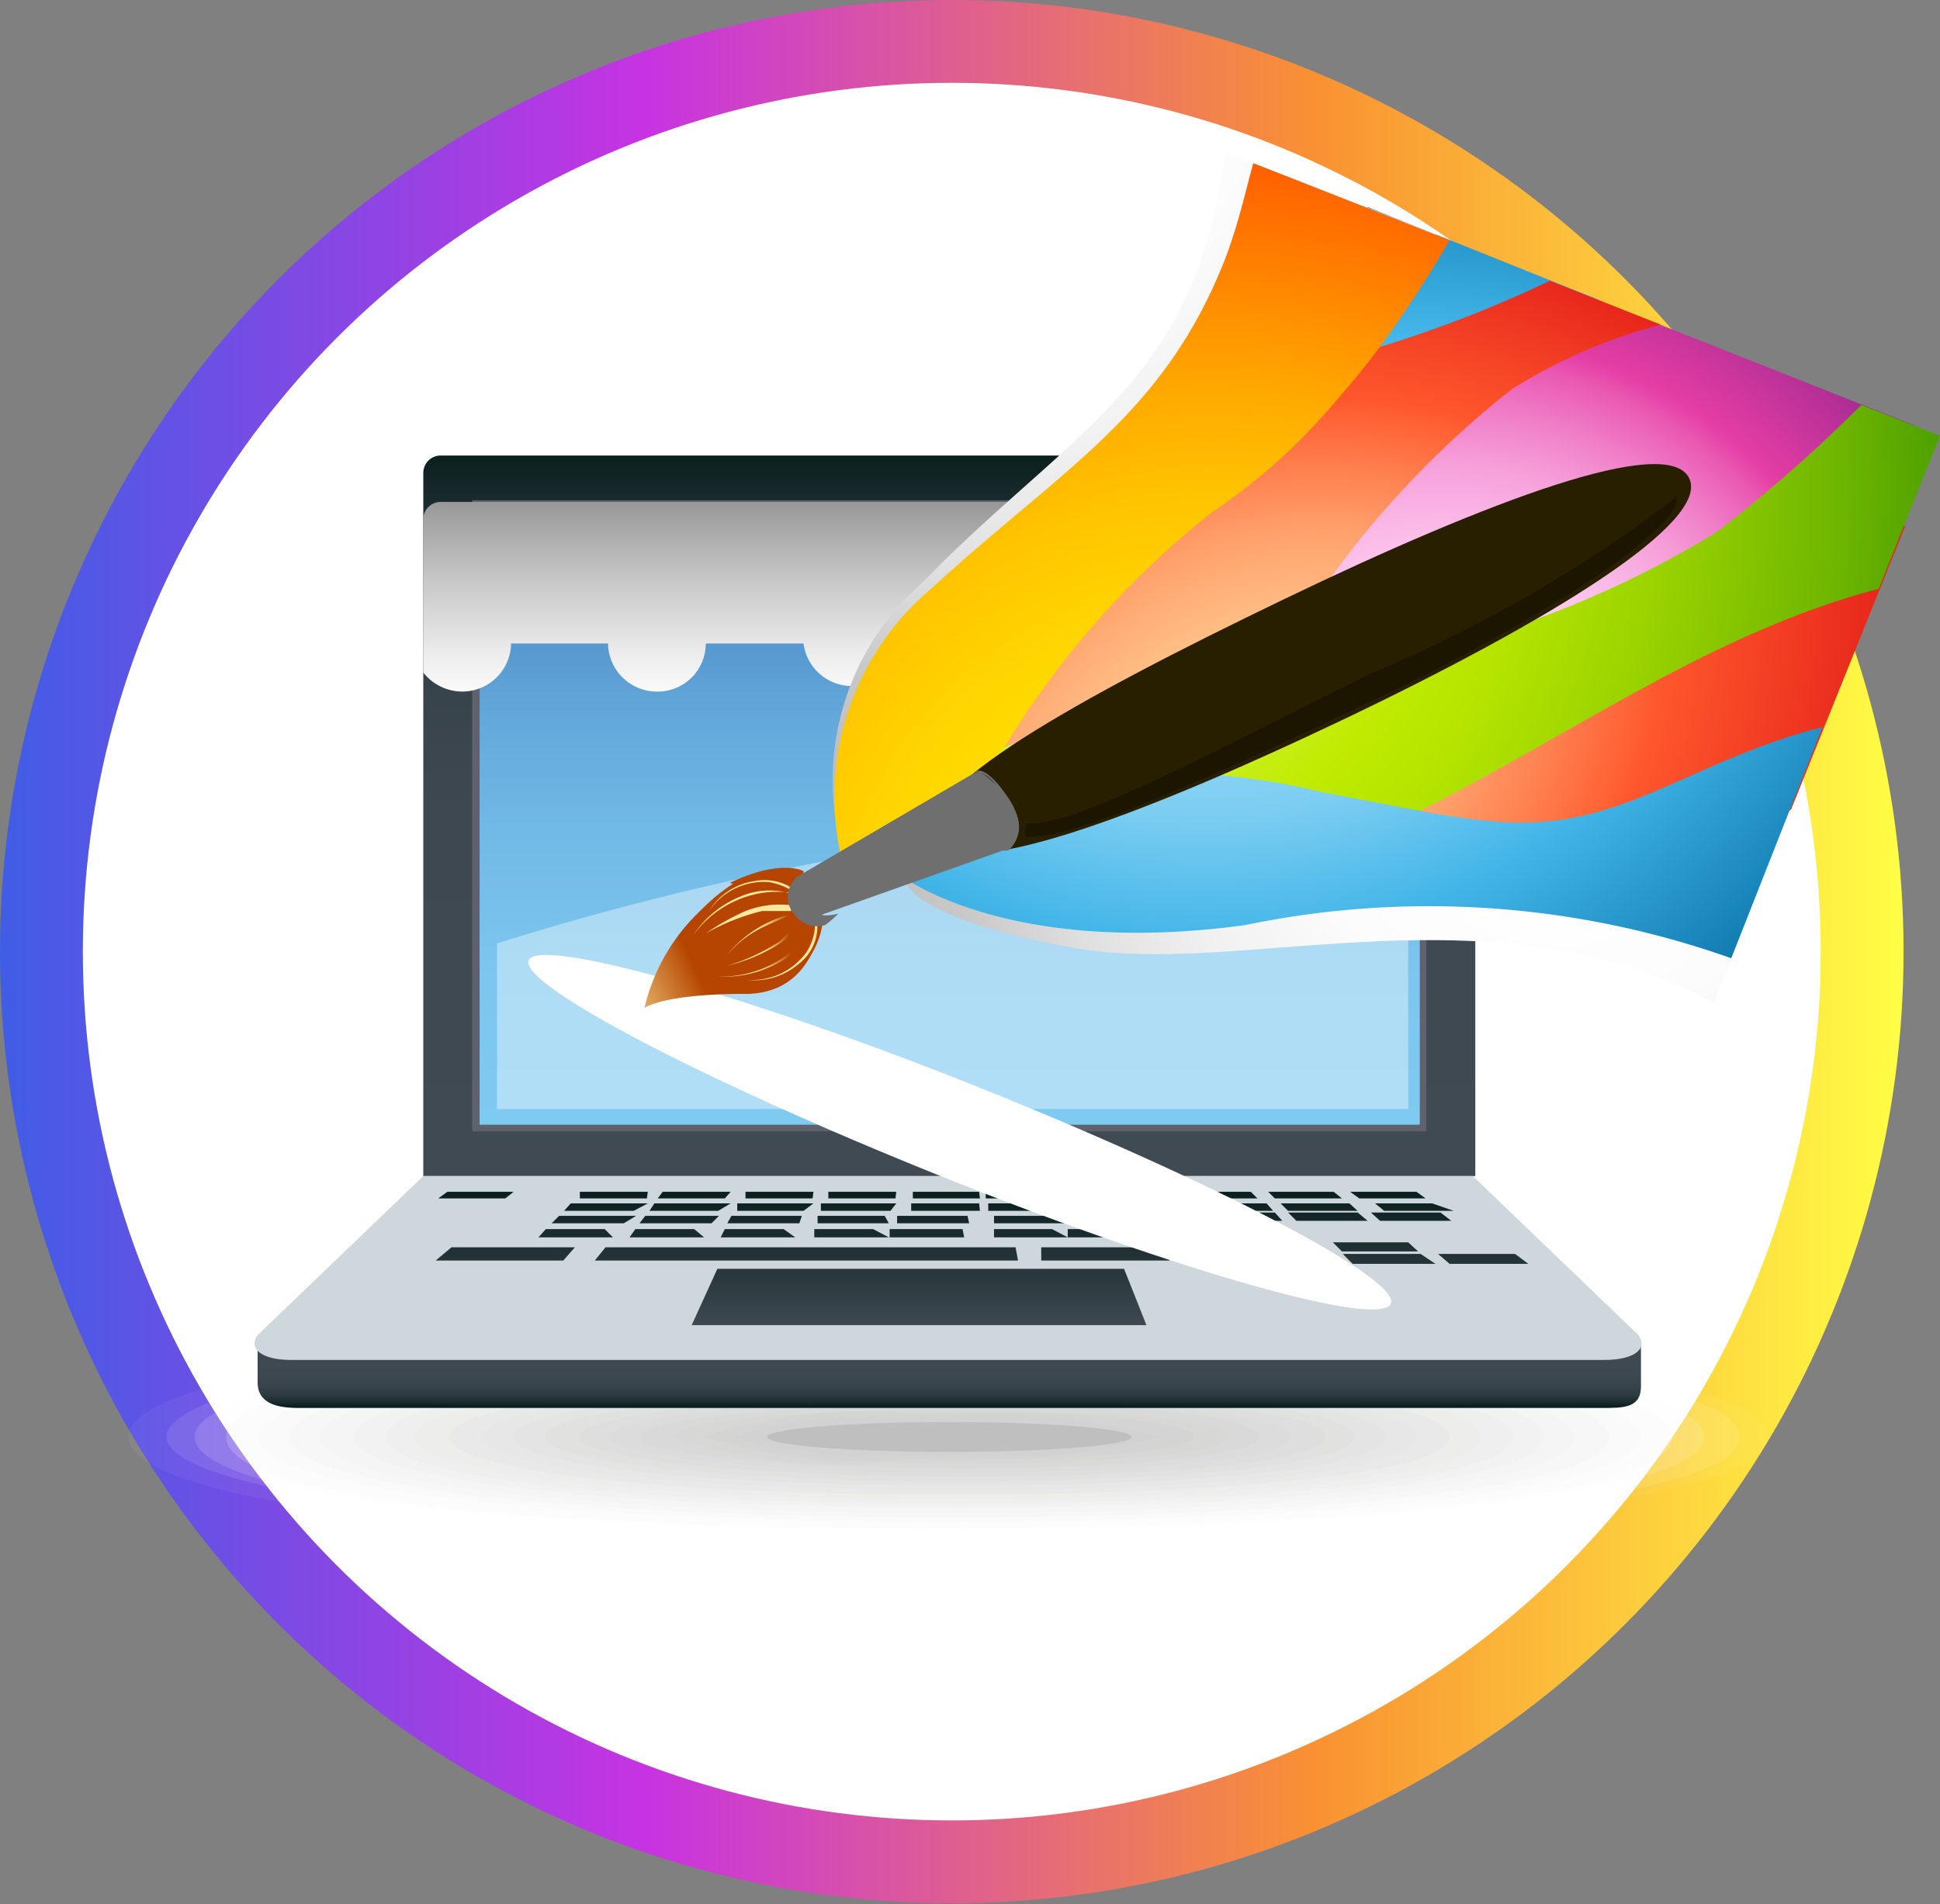 <svg xmlns="http://www.w3.org/2000/svg" xmlns:xlink="http://www.w3.org/1999/xlink" id="Capa_1" data-name="Capa 1" viewBox="0 0 23.42 22.99"><rect x="0" y="0" width="23.42" height="22.99" fill="#808080" stroke="none"/><defs><style>.cls-1,.cls-30,.cls-32,.cls-39{mix-blend-mode:multiply;}.cls-2,.cls-31,.cls-58{fill:#fff;}.cls-2{opacity:0;}.cls-3{fill:#fdfdfd;opacity:0.05;}.cls-4{fill:#fbfbfa;opacity:0.1;}.cls-5{fill:#f8f8f8;opacity:0.14;}.cls-6{fill:#f6f6f6;opacity:0.19;}.cls-7{fill:#f4f4f4;opacity:0.24;}.cls-8{fill:#f2f2f1;opacity:0.29;}.cls-9{fill:#efefef;opacity:0.33;}.cls-10{fill:#ededed;opacity:0.38;}.cls-11{fill:#ebebeb;opacity:0.43;}.cls-12{fill:#e9e9e8;opacity:0.48;}.cls-13{fill:#e6e6e6;opacity:0.52;}.cls-14{fill:#e4e4e4;opacity:0.57;}.cls-15{fill:#e2e2e2;opacity:0.62;}.cls-16{fill:#e0e0df;opacity:0.67;}.cls-17{fill:#ddd;opacity:0.71;}.cls-18{fill:#dbdbdb;opacity:0.76;}.cls-19{fill:#d9d9d9;opacity:0.81;}.cls-20{fill:#d7d7d6;opacity:0.86;}.cls-21{fill:#d5d4d4;opacity:0.9;}.cls-22{fill:#d2d2d2;opacity:0.95;}.cls-23{fill:#bfbfbf;}.cls-24{fill:url(#linear-gradient);}.cls-25{fill:url(#linear-gradient-2);}.cls-26{fill:#5f616d;}.cls-27{fill:url(#linear-gradient-3);}.cls-28{fill:#ced7dc;}.cls-29{fill:url(#linear-gradient-4);}.cls-30{fill:url(#linear-gradient-5);}.cls-31{opacity:0.39;mix-blend-mode:hard-light;}.cls-32{fill:url(#radial-gradient);}.cls-33{fill:url(#radial-gradient-2);}.cls-34{fill:url(#radial-gradient-3);}.cls-35{fill:url(#radial-gradient-4);}.cls-36{fill:url(#radial-gradient-5);}.cls-37{fill:url(#radial-gradient-6);}.cls-38{fill:url(#radial-gradient-7);}.cls-39{fill:url(#radial-gradient-8);}.cls-40{fill:url(#radial-gradient-9);}.cls-41{fill:url(#radial-gradient-10);}.cls-42{fill:url(#linear-gradient-6);}.cls-43{fill:url(#linear-gradient-7);}.cls-44{fill:url(#linear-gradient-8);}.cls-45{fill:url(#linear-gradient-9);}.cls-46{fill:url(#linear-gradient-10);}.cls-47{fill:url(#linear-gradient-11);}.cls-48{fill:url(#linear-gradient-12);}.cls-49{fill:url(#linear-gradient-13);}.cls-50{fill:url(#linear-gradient-14);}.cls-51{fill:url(#linear-gradient-15);}.cls-52{fill:url(#linear-gradient-16);}.cls-53{mix-blend-mode:overlay;}.cls-54{fill:url(#linear-gradient-17);}.cls-55{opacity:0.3;mix-blend-mode:screen;}.cls-56{fill:url(#linear-gradient-18);}.cls-57{fill:url(#linear-gradient-19);}.cls-58{stroke-miterlimit:10;stroke:url(#Degradado_sin_nombre_2);}</style><linearGradient id="linear-gradient" x1="11.46" y1="16.98" x2="11.46" y2="16.22" gradientUnits="userSpaceOnUse"><stop offset="0" stop-color="#0b1f1e"></stop><stop offset="0.07" stop-color="#1b2c2e"></stop><stop offset="0.17" stop-color="#2c393f"></stop><stop offset="0.31" stop-color="#37434a"></stop><stop offset="0.49" stop-color="#3e4851"></stop><stop offset="1" stop-color="#404a53"></stop></linearGradient><linearGradient id="linear-gradient-2" x1="11.46" y1="14.2" x2="11.46" y2="5.5" gradientUnits="userSpaceOnUse"><stop offset="0" stop-color="#404a53"></stop><stop offset="0.51" stop-color="#3e4851"></stop><stop offset="0.69" stop-color="#37434a"></stop><stop offset="0.83" stop-color="#2c393f"></stop><stop offset="0.93" stop-color="#1b2c2e"></stop><stop offset="1" stop-color="#0b1f1e"></stop></linearGradient><linearGradient id="linear-gradient-3" x1="11.46" y1="13.58" x2="11.46" y2="6.12" gradientUnits="userSpaceOnUse"><stop offset="0" stop-color="#7fcaf1"></stop><stop offset="0.24" stop-color="#7cc6ef"></stop><stop offset="0.45" stop-color="#73bbe7"></stop><stop offset="0.65" stop-color="#64a9db"></stop><stop offset="0.85" stop-color="#4f8fc9"></stop><stop offset="0.99" stop-color="#3c78ba"></stop></linearGradient><linearGradient id="linear-gradient-4" x1="11.86" y1="16.06" x2="11.86" y2="14.39" gradientUnits="userSpaceOnUse"><stop offset="0" stop-color="#404a53"></stop><stop offset="0.35" stop-color="#2c3a3f"></stop><stop offset="1" stop-color="#0b1f1e"></stop></linearGradient><linearGradient id="linear-gradient-5" x1="11.46" y1="8.35" x2="11.46" y2="6.06" gradientUnits="userSpaceOnUse"><stop offset="0" stop-color="#fafafa"></stop><stop offset="0.2" stop-color="#ececec"></stop><stop offset="0.58" stop-color="#c8c8c8"></stop><stop offset="1" stop-color="#989898"></stop></linearGradient><radialGradient id="radial-gradient" cx="-2428.03" cy="3626.49" r="10.82" gradientTransform="translate(3617.38 -2460.05) rotate(21.74)" gradientUnits="userSpaceOnUse"><stop offset="0.12" stop-color="#fff"></stop><stop offset="0.29" stop-color="#fcfcfc"></stop><stop offset="0.43" stop-color="#f1f1f1"></stop><stop offset="0.56" stop-color="#e0e0e0"></stop><stop offset="0.68" stop-color="#c9c9c9"></stop><stop offset="1" stop-color="#a8a8a8"></stop></radialGradient><radialGradient id="radial-gradient-2" cx="-2435.24" cy="3626.85" r="11.96" gradientTransform="translate(3617.38 -2460.05) rotate(21.74)" gradientUnits="userSpaceOnUse"><stop offset="0.12" stop-color="#ffd89b"></stop><stop offset="0.24" stop-color="#ffd598"></stop><stop offset="0.33" stop-color="#ffca8f"></stop><stop offset="0.42" stop-color="#ffb980"></stop><stop offset="0.51" stop-color="#ffa06b"></stop><stop offset="0.59" stop-color="#ff8050"></stop><stop offset="0.68" stop-color="#ff5a2e"></stop><stop offset="0.68" stop-color="#ff582d"></stop><stop offset="1" stop-color="#dc1013"></stop></radialGradient><radialGradient id="radial-gradient-3" cx="-2429.33" cy="3628.21" r="9.28" gradientTransform="translate(3617.38 -2460.05) rotate(21.74)" gradientUnits="userSpaceOnUse"><stop offset="0.12" stop-color="#b1e3fa"></stop><stop offset="0.24" stop-color="#aee2f9"></stop><stop offset="0.35" stop-color="#a3ddf8"></stop><stop offset="0.44" stop-color="#92d6f5"></stop><stop offset="0.54" stop-color="#79ccf1"></stop><stop offset="0.62" stop-color="#59bfec"></stop><stop offset="0.68" stop-color="#42b5e8"></stop><stop offset="1" stop-color="#0069a0"></stop></radialGradient><radialGradient id="radial-gradient-4" cx="-2429.23" cy="3627.24" r="7.74" gradientTransform="translate(3617.38 -2460.05) rotate(21.74)" gradientUnits="userSpaceOnUse"><stop offset="0.12" stop-color="#ffd7f7"></stop><stop offset="0.23" stop-color="#fed4f5"></stop><stop offset="0.33" stop-color="#fdc9f0"></stop><stop offset="0.41" stop-color="#fab8e6"></stop><stop offset="0.5" stop-color="#f69fd9"></stop><stop offset="0.58" stop-color="#f07fc8"></stop><stop offset="0.66" stop-color="#ea59b3"></stop><stop offset="0.7" stop-color="#e53da4"></stop><stop offset="1" stop-color="#842289"></stop></radialGradient><radialGradient id="radial-gradient-5" cx="-2430.02" cy="3629.25" r="9.09" xlink:href="#radial-gradient-2"></radialGradient><radialGradient id="radial-gradient-6" cx="-2434.99" cy="3625.68" r="12.98" gradientTransform="translate(3617.38 -2460.05) rotate(21.74)" gradientUnits="userSpaceOnUse"><stop offset="0.1" stop-color="#e6f973"></stop><stop offset="0.37" stop-color="#c0eb00"></stop><stop offset="0.44" stop-color="#b6e500"></stop><stop offset="0.57" stop-color="#9bd300"></stop><stop offset="0.73" stop-color="#70b700"></stop><stop offset="0.85" stop-color="#489d00"></stop><stop offset="1" stop-color="#246e33"></stop></radialGradient><radialGradient id="radial-gradient-7" cx="-2433.85" cy="3623.42" r="10.6" xlink:href="#radial-gradient-3"></radialGradient><radialGradient id="radial-gradient-8" cx="-2437.47" cy="3621.13" r="11.02" xlink:href="#radial-gradient"></radialGradient><radialGradient id="radial-gradient-9" cx="-2431.05" cy="3630.24" r="10.93" gradientTransform="translate(3617.38 -2460.05) rotate(21.74)" gradientUnits="userSpaceOnUse"><stop offset="0.12" stop-color="#ffe300"></stop><stop offset="0.27" stop-color="#ffe000"></stop><stop offset="0.39" stop-color="#ffd500"></stop><stop offset="0.51" stop-color="#ffc400"></stop><stop offset="0.62" stop-color="#ffab00"></stop><stop offset="0.68" stop-color="#ff9a00"></stop><stop offset="1" stop-color="#ff3b00"></stop></radialGradient><radialGradient id="radial-gradient-10" cx="-4595.42" cy="-40707" r="6.72" gradientTransform="translate(2252.89 4711.07) rotate(21.74) scale(0.83 0.09)" gradientUnits="userSpaceOnUse"><stop offset="0.06" stop-color="#909292"></stop><stop offset="0.2" stop-color="#cccdcf"></stop><stop offset="0.48" stop-color="#e4e5e6"></stop><stop offset="0.79" stop-color="#f8f8f8"></stop><stop offset="1" stop-color="#fff"></stop></radialGradient><linearGradient id="linear-gradient-6" x1="11933.48" y1="18931.03" x2="11934.49" y2="18931.7" gradientTransform="translate(18925.44 11968.95) rotate(154.52)" gradientUnits="userSpaceOnUse"><stop offset="0.01" stop-color="#b54500"></stop><stop offset="0.28" stop-color="#b54500"></stop><stop offset="0.37" stop-color="#c3631d"></stop><stop offset="0.52" stop-color="#d8924b"></stop><stop offset="0.66" stop-color="#e9b76e"></stop><stop offset="0.79" stop-color="#f5d188"></stop><stop offset="0.9" stop-color="#fce198"></stop><stop offset="0.99" stop-color="#ffe79d"></stop></linearGradient><linearGradient id="linear-gradient-7" x1="11932.4" y1="18930.97" x2="11934.78" y2="18930.97" xlink:href="#linear-gradient-6"></linearGradient><linearGradient id="linear-gradient-8" x1="11932.81" y1="18930.75" x2="11933.23" y2="18931.03" xlink:href="#linear-gradient-6"></linearGradient><linearGradient id="linear-gradient-9" x1="11932.85" y1="18930.65" x2="11933.26" y2="18930.93" xlink:href="#linear-gradient-6"></linearGradient><linearGradient id="linear-gradient-10" x1="11932.78" y1="18930.54" x2="11933.31" y2="18930.89" xlink:href="#linear-gradient-6"></linearGradient><linearGradient id="linear-gradient-11" x1="9603.02" y1="19454.83" x2="9603.46" y2="19455.13" gradientTransform="translate(19457.02 9629.56) rotate(142.59)" xlink:href="#linear-gradient-6"></linearGradient><linearGradient id="linear-gradient-12" x1="11932.59" y1="-2830.31" x2="11932.99" y2="-2830.04" gradientTransform="matrix(-0.9, 0.43, 0.43, 0.9, 11999.32, -2566.8)" xlink:href="#linear-gradient-6"></linearGradient><linearGradient id="linear-gradient-13" x1="11932.52" y1="-2830.43" x2="11933.05" y2="-2830.08" gradientTransform="matrix(-0.9, 0.43, 0.43, 0.9, 11999.32, -2566.8)" xlink:href="#linear-gradient-6"></linearGradient><linearGradient id="linear-gradient-14" x1="14102.69" y1="-1837.04" x2="14103.13" y2="-1836.74" gradientTransform="matrix(-0.97, 0.23, 0.23, 0.97, 14151.06, -1505.98)" xlink:href="#linear-gradient-6"></linearGradient><linearGradient id="linear-gradient-15" x1="11925.72" y1="18930.1" x2="11925.72" y2="18931.82" gradientTransform="translate(18925.44 11968.95) rotate(154.52)" gradientUnits="userSpaceOnUse"><stop offset="0" stop-color="#942500"></stop><stop offset="0.16" stop-color="#8e2500"></stop><stop offset="0.38" stop-color="#7c2300"></stop><stop offset="0.63" stop-color="#5f2200"></stop><stop offset="0.9" stop-color="#381f00"></stop><stop offset="0.99" stop-color="#281e00"></stop></linearGradient><linearGradient id="linear-gradient-16" x1="11931.12" y1="18929.73" x2="11931.12" y2="18931.52" gradientTransform="translate(18925.44 11968.95) rotate(154.52)" gradientUnits="userSpaceOnUse"><stop offset="0.35" stop-color="#6f6f6f"></stop><stop offset="0.47" stop-color="#fff"></stop><stop offset="0.49" stop-color="#f9f9f9"></stop><stop offset="0.51" stop-color="#e9e9e9"></stop><stop offset="0.54" stop-color="#cfcfcf"></stop><stop offset="0.57" stop-color="#aaa"></stop><stop offset="0.6" stop-color="#7b7b7b"></stop><stop offset="0.6" stop-color="#6f6f6f"></stop><stop offset="0.71" stop-color="#6f6f6f"></stop><stop offset="0.91" stop-color="#fff"></stop><stop offset="0.92" stop-color="#f9f9f9"></stop><stop offset="0.93" stop-color="#e9e9e9"></stop><stop offset="0.95" stop-color="#cfcfcf"></stop><stop offset="0.97" stop-color="#aaa"></stop><stop offset="0.99" stop-color="#7b7b7b"></stop><stop offset="0.99" stop-color="#6f6f6f"></stop></linearGradient><linearGradient id="linear-gradient-17" x1="11929.86" y1="18929.7" x2="11929.86" y2="18931.54" xlink:href="#linear-gradient-16"></linearGradient><linearGradient id="linear-gradient-18" x1="11924.38" y1="-2800.65" x2="11930.5" y2="-2800.84" gradientTransform="matrix(-0.9, 0.43, 0.43, 0.9, 11986.86, -2592.95)" gradientUnits="userSpaceOnUse"><stop offset="0" stop-color="#fff"></stop><stop offset="0.1" stop-color="#f9f9f9"></stop><stop offset="0.22" stop-color="#e9e9e9"></stop><stop offset="0.36" stop-color="#cfcfcf"></stop><stop offset="0.51" stop-color="#aaa"></stop><stop offset="0.67" stop-color="#7b7b7b"></stop><stop offset="0.83" stop-color="#414141"></stop><stop offset="0.99"></stop></linearGradient><linearGradient id="linear-gradient-19" x1="11932.47" y1="18930.53" x2="11932.38" y2="18931.5" xlink:href="#linear-gradient-16"></linearGradient><linearGradient id="Degradado_sin_nombre_2" y1="16430.05" x2="22.99" y2="16430.05" gradientTransform="matrix(1, 0, 0, -1, 0, 16441.55)" gradientUnits="userSpaceOnUse"><stop offset="0" stop-color="#405de6"></stop><stop offset="0.34" stop-color="#c733e2"></stop><stop offset="0.69" stop-color="#f99132"></stop><stop offset="1" stop-color="#fffe45"></stop><stop offset="1" stop-color="#ff3"></stop><stop offset="1" stop-color="#1d1d1b"></stop></linearGradient><symbol id="producto_simbolo" data-name="producto simbolo" viewBox="0 0 22.99 22.99"><circle class="cls-58" cx="11.49" cy="11.49" r="10.99"></circle></symbol><symbol id="impresion_simbolo" data-name="impresion simbolo" viewBox="0 0 22.99 22.99"><use width="22.99" height="22.99" xlink:href="#producto_simbolo"></use></symbol><symbol id="DISENO_SIMBOLO" data-name="DISENO SIMBOLO" viewBox="0 0 23.42 22.99"><use width="22.99" height="22.99" xlink:href="#impresion_simbolo"></use><g class="cls-1"><path class="cls-2" d="M21.72,17.35c0,1.17-9.38,1.54-15.61,1.14-3.69-.23-4.91-.71-4.91-1.14s1.22-.92,4.91-1.15C12.34,15.8,21.72,16.17,21.72,17.35Z"></path><path class="cls-3" d="M21.34,17.35c0,1.12-9,1.47-15,1.1-3.58-.23-4.79-.69-4.79-1.1s1.21-.88,4.79-1.11C12.36,15.87,21.34,16.22,21.34,17.35Z"></path><path class="cls-4" d="M21,17.35c0,1.07-8.59,1.41-14.34,1-3.46-.21-4.65-.65-4.65-1s1.19-.85,4.65-1.06C12.37,15.93,21,16.27,21,17.35Z"></path><path class="cls-5" d="M20.57,17.35c0,1-8.18,1.34-13.69,1-3.34-.2-4.53-.62-4.53-1s1.19-.81,4.53-1C12.39,16,20.57,16.32,20.57,17.35Z"></path><path class="cls-6" d="M20.19,17.35c0,1-7.79,1.28-13.06,1-3.22-.19-4.4-.59-4.4-1s1.18-.78,4.4-1C12.4,16.06,20.19,16.37,20.19,17.35Z"></path><path class="cls-7" d="M19.8,17.35c0,.92-7.38,1.21-12.41.91-3.11-.18-4.27-.56-4.27-.91s1.16-.74,4.27-.92C12.42,16.13,19.8,16.42,19.8,17.35Z"></path><path class="cls-8" d="M19.42,17.35c0,.87-7,1.15-11.78.87-3-.17-4.14-.54-4.14-.87s1.15-.71,4.14-.88C12.44,16.19,19.42,16.47,19.42,17.35Z"></path><path class="cls-9" d="M19,17.35c0,.81-6.59,1.08-11.14.82-2.87-.16-4-.5-4-.82s1.14-.67,4-.83C12.45,16.26,19,16.53,19,17.35Z"></path><path class="cls-10" d="M18.65,17.35c0,.76-6.18,1-10.5.77-2.75-.14-3.88-.47-3.88-.77s1.13-.64,3.88-.78C12.47,16.32,18.65,16.58,18.65,17.35Z"></path><path class="cls-11" d="M18.27,17.35c0,.71-5.79.94-9.87.73-2.63-.14-3.74-.44-3.74-.73s1.11-.6,3.74-.74C12.48,16.39,18.27,16.63,18.27,17.35Z"></path><path class="cls-12" d="M17.88,17.35c0,.66-5.38.88-9.22.68C6.15,17.9,5,17.62,5,17.35s1.11-.57,3.62-.69C12.5,16.45,17.88,16.68,17.88,17.35Z"></path><path class="cls-13" d="M17.5,17.35c0,.61-5,.81-8.59.64-2.39-.12-3.49-.39-3.49-.64s1.1-.53,3.49-.65C12.51,16.52,17.5,16.73,17.5,17.35Z"></path><path class="cls-14" d="M17.11,17.35c0,.56-4.58.75-7.94.59-2.28-.11-3.36-.35-3.36-.59s1.08-.5,3.36-.6C12.53,16.58,17.11,16.78,17.11,17.35Z"></path><path class="cls-15" d="M16.73,17.35c0,.51-4.18.68-7.31.54-2.15-.09-3.23-.32-3.23-.54s1.08-.46,3.23-.55C12.55,16.65,16.73,16.83,16.73,17.35Z"></path><path class="cls-16" d="M16.35,17.35c0,.45-3.79.62-6.67.5-2-.09-3.1-.29-3.1-.5s1.06-.43,3.1-.51C12.56,16.71,16.35,16.89,16.35,17.35Z"></path><path class="cls-17" d="M16,17.35c0,.4-3.38.55-6,.45-1.92-.07-3-.26-3-.45s1-.39,3-.46C12.58,16.78,16,16.94,16,17.35Z"></path><path class="cls-18" d="M15.58,17.35c0,.35-3,.49-5.39.41-1.81-.07-2.85-.24-2.85-.41s1-.36,2.85-.42C12.59,16.84,15.58,17,15.58,17.35Z"></path><path class="cls-19" d="M15.19,17.35c0,.3-2.58.43-4.75.36-1.68-.05-2.71-.2-2.71-.36s1-.32,2.71-.37C12.61,16.91,15.19,17,15.19,17.35Z"></path><path class="cls-20" d="M14.81,17.35c0,.25-2.18.36-4.11.31a6.44,6.44,0,0,1-2.59-.31c0-.15,1-.29,2.59-.32C12.63,17,14.81,17.09,14.81,17.35Z"></path><path class="cls-21" d="M14.42,17.35c0,.2-1.78.3-3.47.27a6.43,6.43,0,0,1-2.45-.27A6.08,6.08,0,0,1,11,17.07C12.64,17,14.42,17.14,14.42,17.35Z"></path><path class="cls-22" d="M14,17.35a8.23,8.23,0,0,1-2.83.22,6.75,6.75,0,0,1-2.33-.22,6.33,6.33,0,0,1,2.33-.23A7.83,7.83,0,0,1,14,17.35Z"></path><ellipse class="cls-23" cx="11.46" cy="17.35" rx="2.2" ry="0.18"></ellipse></g><path class="cls-24" d="M19.34,17H3.61c-.26,0-.5-.05-.5-.31v-.45h16.7v.5C19.81,17,19.6,17,19.34,17Z"></path><path class="cls-25" d="M5.32,5.5H17.6a.21.21,0,0,1,.21.21V14.2a0,0,0,0,1,0,0H5.11a0,0,0,0,1,0,0V5.71A.21.21,0,0,1,5.32,5.5Z"></path><polygon class="cls-26" points="5.7 13.66 5.7 6.04 17.22 6.04 17.22 13.66 5.7 13.66"></polygon><polygon class="cls-27" points="5.79 13.58 5.79 6.12 17.14 6.12 17.14 13.58 5.79 13.58"></polygon><path class="cls-28" d="M5.11,14.2l-2,1.92c-.12.17.06.3.4.3H19.37c.35,0,.53-.13.41-.3l-2-1.92Z"></path><path class="cls-29" d="M13.84,16s0,0-.06,0H8.35s-.06,0,0,0l.31-.68h4.91ZM6.2,14.39H5.4l-.11.08H6.1Zm1.62,0H7L7,14.47h.81Zm1,0H8l-.06.08h.81Zm1,0H9l0,.08h.81Zm1,0H10l0,.08h.81Zm1,0h-.8v.08h.81Zm1,0H11.9v.08h.81Zm1,0h-.8l0,.08h.81Zm-6,.14H6.89l-.08.09h.84Zm1,0H7.9l-.06.09h.83Zm1,0H8.9l0,.09H9.7Zm1,0H9.91l0,.09h.84Zm1,0h-.82v.09h.83Zm1.33,0H11.93v.09h1.17Zm.68,0h-.82l.07.17h.86Zm-6.15.15H6.75l-.09.09h.87Zm1,0H7.79l-.07.09h.87Zm1,0H8.83l-.05.09h.87Zm1,0H9.87l0,.09h.86Zm1,0h-.85v.09h.87Zm1,0H12l0,.09h.87Zm1,0H13l0,.09h.86Zm-6.38.16H6.59l-.09.1h.9Zm1.08,0H7.67l-.07.1h.9Zm1.08,0H8.75l-.05.1h.9Zm1.08,0H9.83l0,.1h.9Zm1.08,0h-.88v.1h.9Zm1.08,0H12l0,.1h.89Zm1.07,0h-.88l0,.1H14Zm1.33-.45h-.8l.07.08h.81Zm1,0h-.79l.08.08h.81Zm1,0h-.8l.11.08h.8Zm-1.81.14h-.82l.07.09h.83Zm1,0h-.83l.09.09h.84Zm1,0H16.6l.11.09h.84Zm-1.9.11h-.84l.07.1h.86Zm1,0h-.84l.1.1h.86Zm1,0h-.84l.11.1h.86ZM17,15h-.91l.11.11h.92Zm-1,.14h-.93l.09.12h.95Zm-3.74-.08H7.31l-.13.16h5.11Zm1.81,0h-1.5l0,.16h1.55Zm-7.13,0H5.45l-.19.16H6.8Zm10.21.08h-.94l.12.12h1Zm1.14,0h-.93l.14.12h.95Z"></path><path class="cls-30" d="M17.6,6.06H5.32a.21.21,0,0,0-.21.21V8.12a.6.6,0,0,0,.47.23.59.59,0,0,0,.59-.58H7.34a.59.59,0,0,0,.59.58.58.58,0,0,0,.59-.58H9.7a.59.59,0,0,0,1.17,0h1.18a.58.58,0,0,0,.59.58.59.59,0,0,0,.59-.58H14.4a.59.59,0,0,0,.59.58.58.58,0,0,0,.59-.58h1.18a.59.59,0,0,0,1,.35V6.27A.21.21,0,0,0,17.6,6.06Z"></path><path class="cls-31" d="M6,13.39v-2A35.58,35.58,0,0,1,17,9.77v3.62Z"></path><path class="cls-32" d="M21.07,11.16l-.38.95C18,10.66,15,11.8,13,11.45s-2.07-.81-2.07-.81l.26-.13c1.7.89,3.43.42,6,.13A8,8,0,0,1,21.07,11.16Z"></path><path class="cls-33" d="M23,6.35,21.62,9.78a9.71,9.71,0,0,0-1.27.48c-1,.46-2.8.08-3.78-.2-.42-.12-.69-.22-.69-.22a.27.27,0,0,1,.06-.28h0c.49-.6,3-1.16,4.52-2.21A5.8,5.8,0,0,1,23,6.35Z"></path><path class="cls-34" d="M19.3,3.62a8.24,8.24,0,0,1-2,1A6.9,6.9,0,0,1,16,5c-.6.08-.89,0-.71-.45a1.66,1.66,0,0,1,.22-.36,8.94,8.94,0,0,0,1-1.69Z"></path><path class="cls-35" d="M23.12,5.14l-.69.62a9.16,9.16,0,0,1-6.24,2.3h-.07c-1.08-.2-.62-.06-.3-.68l.07-.15c.32-.62,1.7-3,4.1-3.33Z"></path><path class="cls-36" d="M20.05,3.92a6.38,6.38,0,0,0-1.8.78,11.51,11.51,0,0,0-2.36,2.52,4,4,0,0,1-.35.36,7.28,7.28,0,0,1-1.41.88c-.76.38-1.67.77-2.43,1.06l-.24.09a10.16,10.16,0,0,1-1.08.34A18.87,18.87,0,0,0,12,7.64a6.47,6.47,0,0,1,3.25-3.09,2.24,2.24,0,0,1,.37-.1c.34-.07.67-.16,1-.25a14.8,14.8,0,0,0,2.09-.81Z"></path><path class="cls-37" d="M23.42,5.26l-.74,1.85c-2,.52-3.72,1.77-5.54,2.68l-.57.27a10,10,0,0,1-1.12.43c-2.38.76-3.53-.27-3.86-.66l-.09-.11v0a.16.16,0,0,1,0-.08c-.05-.26.21-.46.68-.64a14.45,14.45,0,0,1,2-.51l2-.41a12.16,12.16,0,0,0,4.55-1.66,18.26,18.26,0,0,0,1.74-1.53Z"></path><path class="cls-38" d="M22,8.78,20.9,11.57a10.91,10.91,0,0,0-5.87-.4c-2.94.4-4.2-.63-4.2-.63a1.65,1.65,0,0,1,.76-.71,4.07,4.07,0,0,1,.71-.27,7.58,7.58,0,0,1,3.64,0h0l1.2.23a9.26,9.26,0,0,0,.92.13C19.56,10.05,20.38,9.19,22,8.78Z"></path><path class="cls-39" d="M17.34,2.83a14.92,14.92,0,0,1-.85,1.3c-.21.27-.43.55-.67.81a7.24,7.24,0,0,1-1.35,1.18A10.55,10.55,0,0,0,12,8.9a6.62,6.62,0,0,1-.44.55l-.2.2a1.35,1.35,0,0,1-1.22.52,3.18,3.18,0,0,1,1-3.14C12.61,5.51,14,4.8,14.54,3a6.44,6.44,0,0,0,.25-1.16Z"></path><path class="cls-40" d="M17.5,2.9a14.92,14.92,0,0,1-.85,1.3c-.2.27-.43.54-.66.8a7.19,7.19,0,0,1-1.35,1.18A10.61,10.61,0,0,0,12.14,9a6.23,6.23,0,0,1-.44.55,1.89,1.89,0,0,1-.2.2,1.65,1.65,0,0,1-1.36.53A3.29,3.29,0,0,1,11.25,7.1c1.59-1.46,2.81-2.09,3.55-4,.16-.43.24-.81.33-1.13Z"></path><g class="cls-1"><path class="cls-41" d="M16.79,15.74c-.12.3-2.54-.38-5.41-1.53s-5.09-2.31-5-2.61S9,12,11.82,13.13,16.91,15.44,16.79,15.74Z"></path></g><path class="cls-42" d="M8.81,10.66c.61-.29.88-.15.89-.14a0,0,0,0,1,0,.06.41.41,0,0,0,0,.36.3.3,0,0,0,.24.11,0,0,0,0,1,0,0,1,1,0,0,1-.52.83A.93.93,0,0,1,9,12a2.67,2.67,0,0,0-1.15.13l0,0h0a0,0,0,0,1,0,0,2.32,2.32,0,0,1,1-1.46Z"></path><path class="cls-43" d="M9.92,11.09S9.86,12,9,12c-1,0-1.22.17-1.22.17a2.35,2.35,0,0,1,1-1.43c.61-.3.87-.15.87-.15S9.42,11.06,9.92,11.09Z"></path><path class="cls-44" d="M9.68,11h0s-.21.07-.5.21a1.34,1.34,0,0,0-.42.34,1.47,1.47,0,0,1,.55-.43A2.09,2.09,0,0,1,9.67,11Z"></path><path class="cls-45" d="M9.69,11.11h0a1,1,0,0,1-.39.35,2.16,2.16,0,0,1-.52.2,2.35,2.35,0,0,0,.64-.3l.25-.25Z"></path><path class="cls-46" d="M9.83,11.11h0a.85.85,0,0,1-.44.52,1.37,1.37,0,0,1-.73.16,1.32,1.32,0,0,0,.89-.3,1.15,1.15,0,0,0,.25-.37Z"></path><path class="cls-47" d="M9.86,11.09v0a.57.57,0,0,1-.22.55.82.82,0,0,1-.63.19.81.81,0,0,0,.73-.34.66.66,0,0,0,.1-.38Z"></path><path class="cls-48" d="M9.55,10.93h0A1.13,1.13,0,0,0,9,11a2.86,2.86,0,0,0-.48.27A2.66,2.66,0,0,1,9.2,11l.35,0Z"></path><path class="cls-49" d="M9.63,10.82h0a.88.88,0,0,0-.68,0,1.24,1.24,0,0,0-.58.47,1.28,1.28,0,0,1,.78-.5,1.18,1.18,0,0,1,.46,0Z"></path><path class="cls-50" d="M9.67,10.81h0a.62.62,0,0,0-.57-.17.77.77,0,0,0-.54.36.8.8,0,0,1,.72-.35.78.78,0,0,1,.36.16Z"></path><path class="cls-51" d="M11.27,10.12C11,9.55,13,8.44,15.49,7.24s4.63-2,4.9-1.47S18.71,7.5,16.19,8.7,11.54,10.68,11.27,10.12Z"></path><path class="cls-52" d="M9.6,10.6l2.15-1.26s.09-.12.41.3,0,.61,0,.61l-2.37.84Z"></path><g class="cls-53"><path class="cls-54" d="M11.77,9.32l0,0s.11-.12.4.31,0,.64,0,.64l-.07,0s.18-.16,0-.63C12,9.35,11.83,9.33,11.77,9.32Z"></path></g><g class="cls-55"><path class="cls-56" d="M12.4,9.94s-.06.16,0,.16c.56.06,2.66-.92,4.27-1.69,1.77-.84,3.63-2,3.57-2.41a16.72,16.72,0,0,1-3.68,2.13C15,8.88,13,10,12.4,9.94Z"></path></g><path class="cls-57" d="M9.56,11a.31.31,0,0,1,.13-.45.61.61,0,0,1,.18-.05.32.32,0,0,0-.13.41c.07.14.2.17.38.12a1.07,1.07,0,0,1-.16.14C9.76,11.22,9.64,11.12,9.56,11Z"></path></symbol></defs><title>diseno</title><use width="23.42" height="22.99" xlink:href="#DISENO_SIMBOLO"></use></svg>